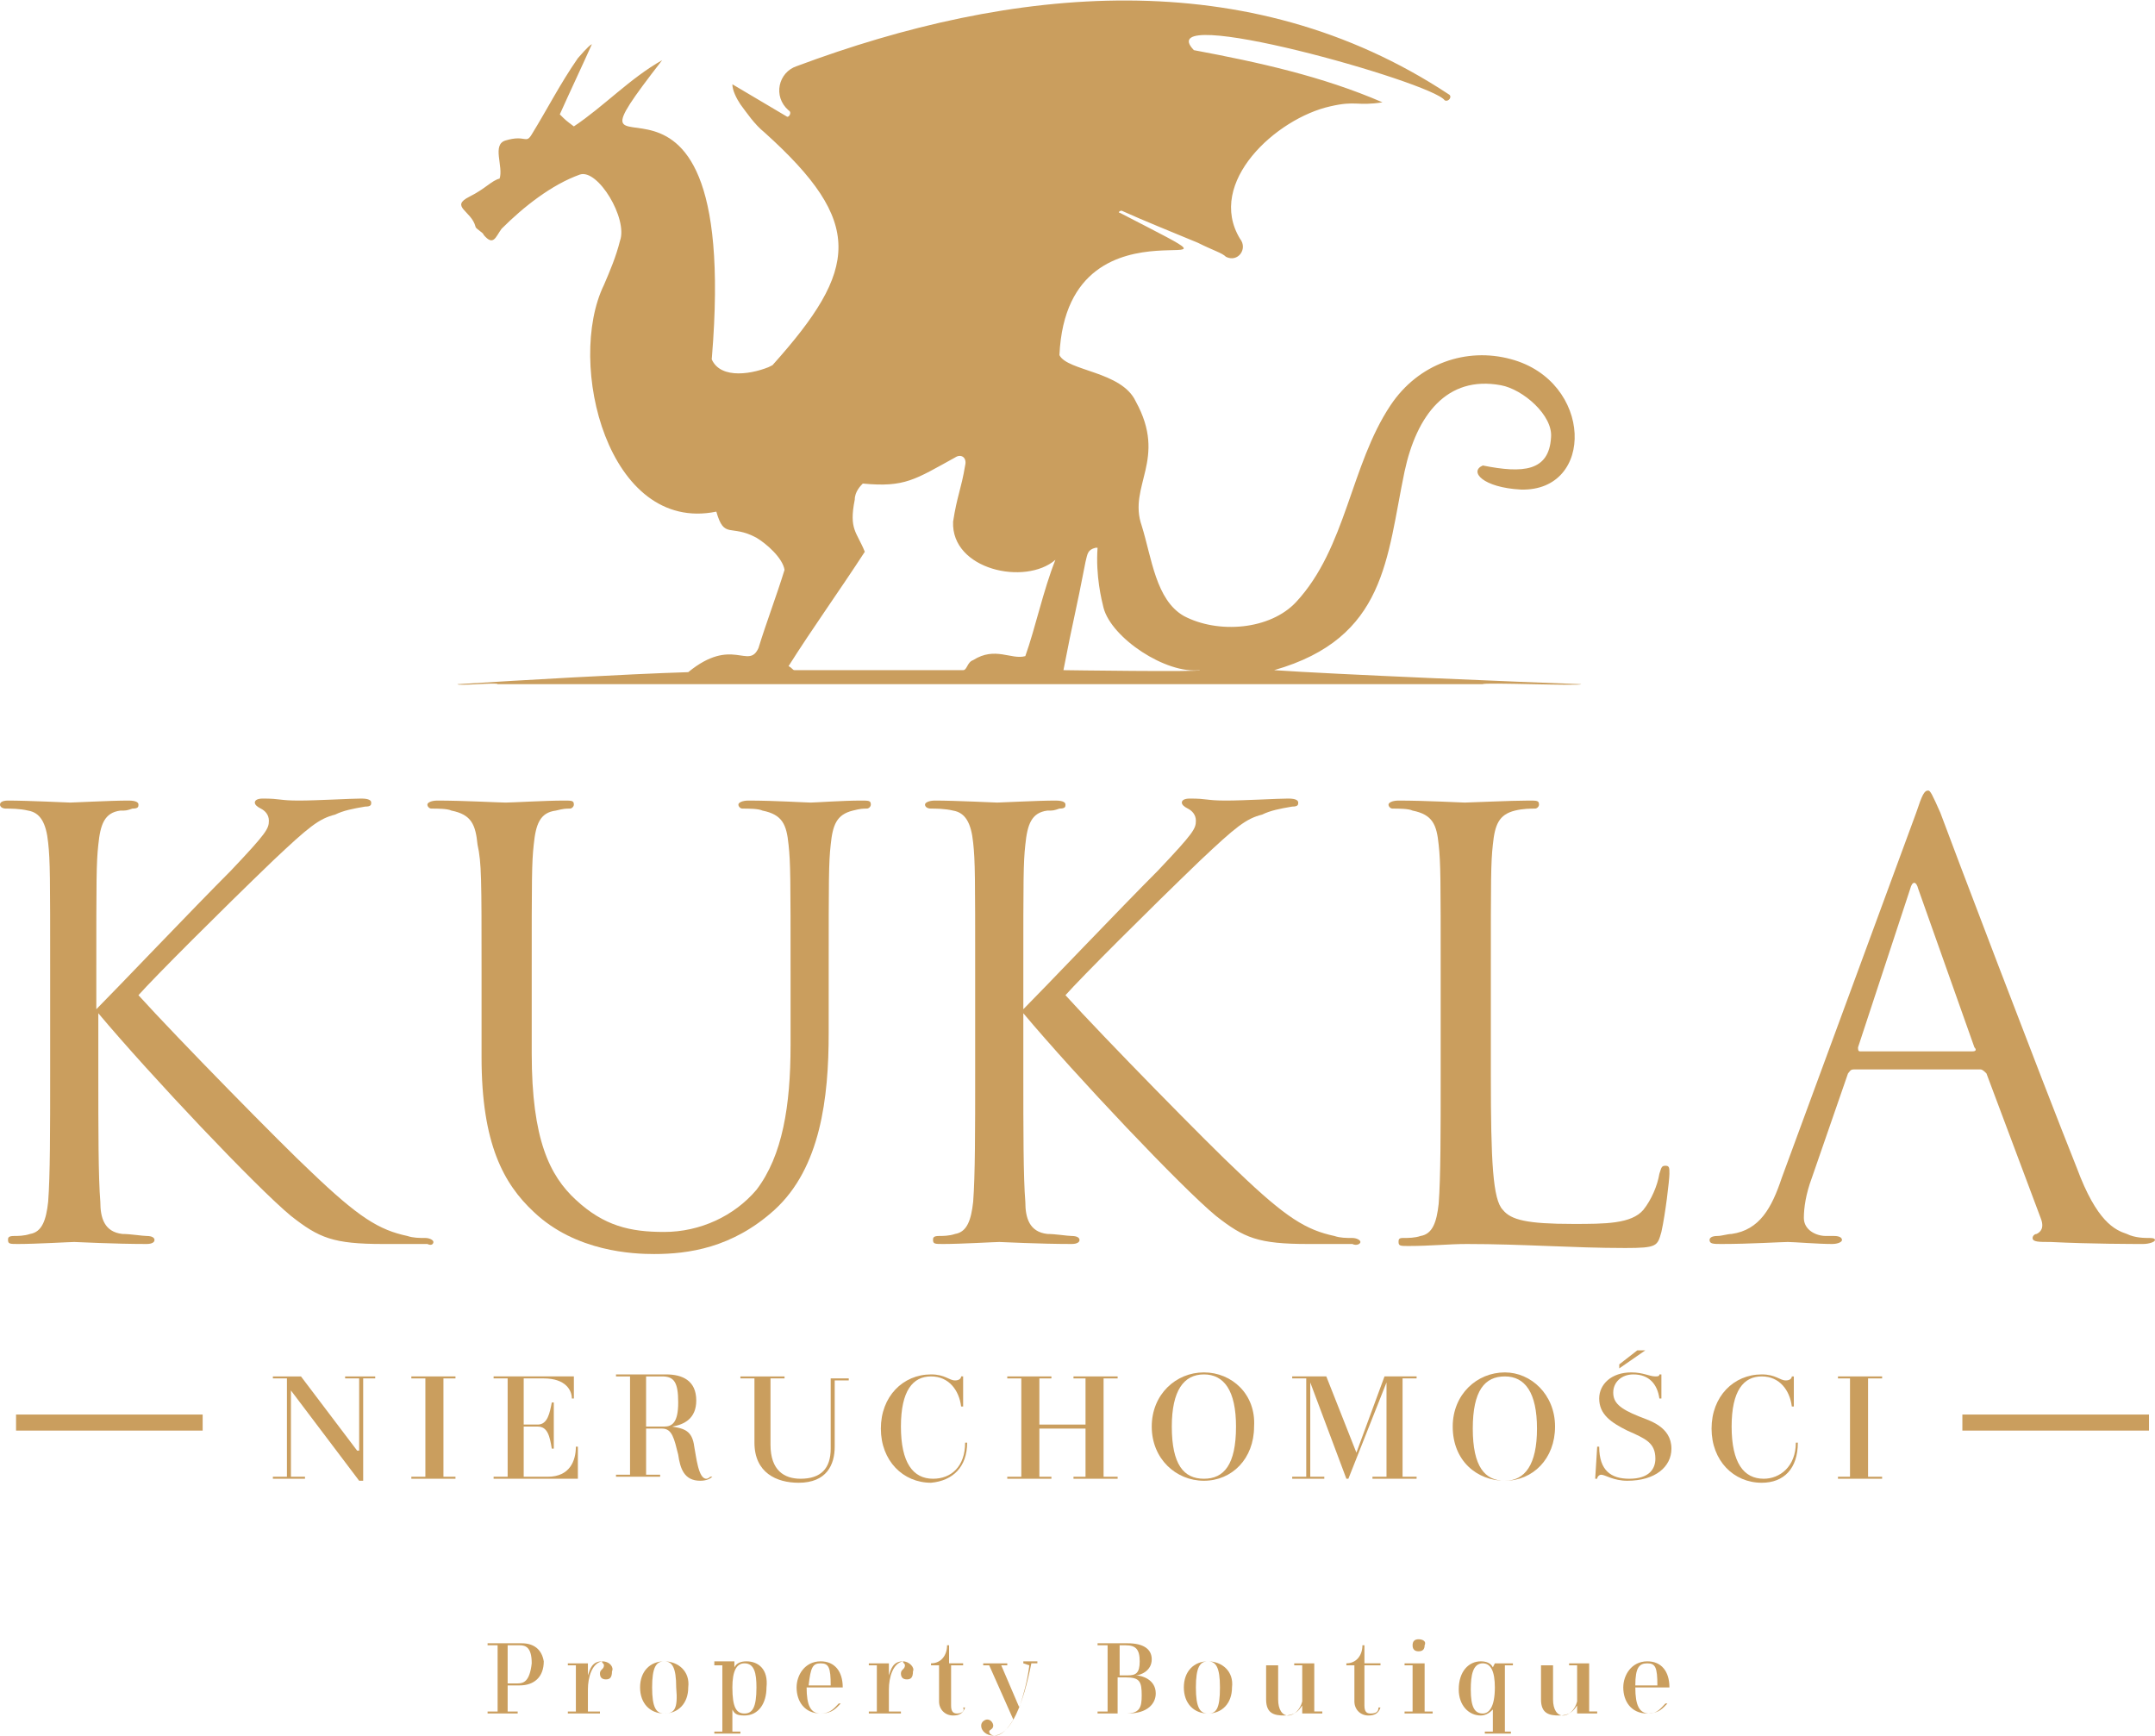 <svg xmlns="http://www.w3.org/2000/svg" viewBox="0 0 107.4 86.5"><g fill="#ca9e5e"><path d="m21.6 61.9c0-.1-.2-.2-.4-.2-.3 0-.6 0-.9-.1-1.4-.3-2.4-.9-4.8-3.2-1.4-1.3-6.7-6.7-8.6-8.8.8-.9 4.1-4.2 6.7-6.7 1.8-1.7 2.3-2.1 3.1-2.3.4-.2.9-.3 1.5-.4.3 0 .3-.1.3-.2s-.1-.2-.5-.2c-.5 0-2.2.1-3.1.1-1 0-.9-.1-1.8-.1-.3 0-.4.1-.4.2s.1.2.3.3.4.3.4.6c0 .4-.1.6-1.9 2.5-1.8 1.8-5.8 6-6.7 6.9v-1.9c0-4.6 0-5.4.1-6.3.1-1 .3-1.6 1.1-1.7.3 0 .3 0 .6-.1.3 0 .3-.1.3-.2s-.1-.2-.5-.2c-.9 0-2.7.1-2.9.1-.1 0-2.1-.1-3.1-.1-.3 0-.4.1-.4.2s.1.2.3.2.7 0 1.1.1c.6.1.9.6 1 1.6.1.9.1 1.8.1 6.3v5.2c0 2.8 0 5.1-.1 6.4-.1.9-.3 1.5-.9 1.6-.3.1-.6.1-.8.1-.3 0-.3.1-.3.2 0 .2.1.2.5.2.9 0 2.6-.1 2.8-.1.1 0 2 .1 3.6.1.3 0 .4-.1.4-.2s-.1-.2-.4-.2c-.2 0-.8-.1-1.2-.1-.9-.1-1.1-.8-1.1-1.6-.1-1.2-.1-3.6-.1-6.4v-3c2.6 3.1 7.9 8.7 9.6 10.1 1.4 1.1 2.1 1.4 4.6 1.4h2.2c.2.1.3 0 .3-.1"></path><path d="m41.3 48.4c0-4.6 0-5.4.1-6.3.1-1 .3-1.5 1.1-1.7.4-.1.5-.1.7-.1.1 0 .2-.1.2-.2 0-.2-.1-.2-.5-.2-.9 0-2.3.1-2.5.1s-1.8-.1-3.1-.1c-.3 0-.5.1-.5.2s.1.2.2.2c.3 0 .8 0 1 .1 1 .2 1.2.7 1.3 1.7.1.9.1 1.8.1 6.3v3.7c0 3-.4 5.5-1.7 7.2-1.1 1.3-2.8 2.1-4.6 2.1-1.7 0-3-.3-4.4-1.6-1.3-1.2-2.2-3-2.2-7.3v-4.1c0-4.6 0-5.4.1-6.3.1-1 .3-1.6 1.1-1.7.4-.1.5-.1.7-.1.1 0 .2-.1.2-.2 0-.2-.1-.2-.5-.2-.9 0-2.6.1-2.9.1s-2.1-.1-3.4-.1c-.3 0-.5.1-.5.2s.1.2.2.2c.3 0 .8 0 1 .1 1 .2 1.2.7 1.3 1.7.2.9.2 1.7.2 6.3v4.3c0 4.3 1.1 6.3 2.6 7.7 2.1 2 5 2.1 6 2.1 1.7 0 3.9-.3 6-2.2 2.3-2.1 2.7-5.6 2.7-8.8z"></path><path d="m67.8 61.9c0-.1-.2-.2-.4-.2-.3 0-.6 0-.9-.1-1.4-.3-2.4-.9-4.8-3.2-1.4-1.3-6.7-6.7-8.6-8.8.8-.9 4.1-4.2 6.7-6.7 1.8-1.7 2.3-2.1 3.1-2.3.4-.2.9-.3 1.5-.4.3 0 .3-.1.3-.2s-.1-.2-.5-.2c-.5 0-2.2.1-3.1.1-1 0-.9-.1-1.8-.1-.3 0-.4.1-.4.2s.1.2.3.3.4.3.4.6c0 .4-.1.6-1.9 2.5-1.8 1.8-5.8 6-6.7 6.9v-1.9c0-4.6 0-5.4.1-6.3.1-1 .3-1.6 1.1-1.7.3 0 .3 0 .6-.1.3 0 .3-.1.3-.2s-.1-.2-.5-.2c-.9 0-2.7.1-2.9.1-.1 0-2.1-.1-3.1-.1-.3 0-.5.1-.5.2s.1.2.3.2.7 0 1.1.1c.6.1.9.6 1 1.6.1.9.1 1.8.1 6.3v5.2c0 2.8 0 5.1-.1 6.4-.1.9-.3 1.5-.9 1.6-.3.1-.6.1-.8.1-.3 0-.3.1-.3.2 0 .2.1.2.5.2.9 0 2.6-.1 2.8-.1.1 0 2 .1 3.6.1.3 0 .4-.1.4-.2s-.1-.2-.4-.2c-.2 0-.8-.1-1.2-.1-.9-.1-1.1-.8-1.1-1.6-.1-1.2-.1-3.6-.1-6.4v-3c2.6 3.1 7.9 8.7 9.6 10.1 1.4 1.1 2.1 1.4 4.6 1.4h2.2c.2.1.4 0 .4-.1"></path><path d="m69.7 39.9c-.3 0-.5.1-.5.2s.1.2.2.2c.3 0 .8 0 1 .1 1 .2 1.2.7 1.3 1.7.1.9.1 1.8.1 6.3v5.2c0 2.8 0 5.1-.1 6.4-.1.9-.3 1.5-.9 1.6-.3.1-.6.1-.9.1-.2 0-.2.1-.2.2 0 .2.1.2.5.2 1.1 0 2-.1 2.9-.1 2.8 0 5.3.2 7.9.2 1.6 0 1.6-.1 1.8-.8.2-.9.4-2.6.4-2.9s0-.4-.2-.4-.2.1-.3.4c-.1.6-.4 1.3-.8 1.8-.6.7-1.9.7-3.5.7-2.3 0-3.1-.2-3.5-.7-.5-.5-.6-2.4-.6-6.7v-5.2c0-4.6 0-5.4.1-6.3.1-1 .3-1.5 1.1-1.7.4-.1.8-.1 1-.1.1 0 .2-.1.2-.2 0-.2-.1-.2-.5-.2-.9 0-3 .1-3.2.1-.1 0-2-.1-3.3-.1"></path><path d="m107.1 61.7c-.2 0-.7 0-1.1-.2-.6-.2-1.5-.6-2.5-3.3-1.8-4.5-6.4-16.6-6.8-17.7-.4-.9-.5-1.1-.6-1.1-.2 0-.3.2-.6 1.1l-6.7 18.2c-.5 1.5-1.1 2.6-2.5 2.8-.2 0-.5.1-.7.1-.3 0-.4.1-.4.2 0 .2.2.2.6.2 1.4 0 3-.1 3.3-.1s1.5.1 2.2.1c.3 0 .5-.1.5-.2s-.1-.2-.4-.2h-.4c-.5 0-1.1-.3-1.1-.9 0-.5.1-1.2.4-2l1.8-5.2c.1-.1.1-.2.3-.2h6.3c.1 0 .2.1.3.2l2.7 7.2c.2.5 0 .7-.2.8-.1 0-.2.1-.2.2 0 .2.3.2.9.2 2 .1 4.2.1 4.6.1.3 0 .6-.1.6-.2s-.2-.1-.3-.1m-8.8-9.3h-5.6c-.1 0-.1-.1-.1-.2l2.6-7.9c.1-.4.3-.4.4 0l2.8 7.9c.1.1.1.2-.1.2"></path><path d="m17.2 68.7h.7v3.6h-.1l-2.8-3.7h-1.4v.1h.7v4.9h-.7v.1h1.6v-.1h-.7v-4.3l3.4 4.5h.2v-5.1h.6v-.1h-1.5z"></path><path d="m20.5 68.7h.7v4.9h-.7v.1h2.2v-.1h-.6v-4.9h.6v-.1h-2.2z"></path><path d="m27.1 68.7c1.1 0 1.4.6 1.4 1h.1v-1.1h-4v.1h.7v4.9h-.7v.1h4.2v-1.6h-.1c0 .7-.3 1.5-1.4 1.5h-1.2v-2.5h.7c.5 0 .6.5.7 1.1h.1v-2.3h-.1c-.1.5-.2 1.1-.7 1.1h-.7v-2.3z"></path><path d="m35.2 73.7c-.4 0-.5-1.1-.6-1.6-.1-.8-.5-.9-1.1-1 .6-.1 1.2-.4 1.2-1.3 0-1-.7-1.3-1.5-1.3-.2 0-.9 0-1.3 0h-1.2v.1h.7v4.9h-.7v.1h2.2v-.1h-.7v-2.3h.8c.5 0 .6.5.8 1.3.1.7.3 1.3 1.1 1.3.3 0 .5-.1.6-.2h-.1s-.1.1-.2.1m-2.1-2.6h-.9v-2.5h.8c.6 0 .8.3.8 1.3s-.3 1.2-.7 1.2"></path><path d="m40.7 68.7h.7v3.5c0 1-.5 1.5-1.5 1.5-.8 0-1.5-.4-1.5-1.7v-3.3h.7v-.1h-2.2v.1h.7v3.2c0 1.5 1.1 2 2.2 2 1.4 0 1.8-.9 1.8-1.8v-3.3h.7v-.1h-1.5z"></path><path d="m48.2 71.9h-.1c0 1.2-.7 1.8-1.6 1.8-1 0-1.6-.8-1.6-2.6s.6-2.5 1.5-2.5 1.4.7 1.5 1.5h.1v-1.5h-.1c0 .1-.1.2-.3.2-.3 0-.5-.3-1.2-.3-1.4 0-2.5 1.1-2.5 2.7s1.1 2.7 2.5 2.7c1.1-.1 1.8-.8 1.8-2"></path><path d="m53.5 73.6v.1h2.2v-.1h-.7v-4.9h.7v-.1h-2.2v.1h.6v2.3h-2.3v-2.3h.6v-.1h-2.2v.1h.7v4.9h-.7v.1h2.2v-.1h-.6v-2.4h2.3v2.4z"></path><path d="m60 68.4c-1.4 0-2.6 1.1-2.6 2.7s1.2 2.7 2.6 2.7 2.5-1.1 2.5-2.7c.1-1.6-1.1-2.7-2.5-2.7m0 5.3c-1 0-1.6-.7-1.6-2.6 0-1.8.6-2.6 1.6-2.6s1.6.8 1.6 2.6c0 1.9-.6 2.6-1.6 2.6"></path><path d="m69.1 68.9v4.7h-.7v.1h2.2v-.1h-.7v-4.9h.7v-.1h-1.6l-1.4 3.8-1.5-3.8h-1.7v.1h.7v4.9h-.7v.1h1.6v-.1h-.7v-4.7l1.8 4.8h.1z"></path><path d="m75 73.8c1.4 0 2.5-1.1 2.5-2.7s-1.2-2.7-2.5-2.7c-1.4 0-2.6 1.1-2.6 2.7 0 1.7 1.2 2.7 2.6 2.7m0-5.2c1 0 1.6.8 1.6 2.6s-.6 2.6-1.6 2.6-1.6-.7-1.6-2.6.6-2.6 1.6-2.6"></path><path d="m80.7 68.2 1.3-.9h-.4l-.9.7z"></path><path d="m83.3 72.2c0-1.1-1.1-1.4-1.6-1.6-1-.4-1.3-.7-1.3-1.2s.4-.9 1-.9c.8 0 1.2.5 1.3 1.2h.1v-1.2h-.1c0 .1-.1.1-.2.1-.3 0-.6-.2-1.2-.2-1 0-1.6.6-1.6 1.3 0 .8.6 1.2 1.4 1.6.9.4 1.4.6 1.4 1.4 0 .5-.3 1-1.3 1-.9 0-1.5-.4-1.5-1.6h-.1l-.1 1.6h.1c0-.1.1-.2.2-.2.2 0 .6.3 1.3.3 1.4 0 2.2-.7 2.2-1.6"></path><path d="m87.9 73.7c-1 0-1.6-.8-1.6-2.6s.6-2.5 1.5-2.5 1.4.7 1.5 1.5h.1v-1.5h-.1c0 .1-.1.2-.3.2-.3 0-.5-.3-1.2-.3-1.4 0-2.5 1.1-2.5 2.7s1.1 2.7 2.5 2.7c1.1 0 1.8-.7 1.8-2h-.1c0 1.2-.8 1.8-1.6 1.8"></path><path d="m91.6 68.7h.6v4.9h-.6v.1h2.2v-.1h-.7v-4.9h.7v-.1h-2.2z"></path><path d="m26 81.9c-.2 0-.6 0-.9 0h-.8v.1h.5v3.3h-.5v.1h1.5v-.1h-.5v-1.3h.6c.7 0 1.2-.4 1.2-1.2-.1-.6-.5-.9-1.1-.9m-.2 2c-.1 0-.3 0-.5 0v-1.9h.6c.3 0 .6.1.6.9-.1.9-.4 1-.7 1"></path><path d="m30 82.8c-.5 0-.6.4-.7.7v-.6c-.1 0-.2 0-.3 0h-.7v.1h.4v2.3h-.4v.1h1.6v-.1h-.6v-1.1c0-.6.2-1.3.7-1.4 0 .1.1.1.1.2 0 .2-.2.2-.2.4s.1.3.3.3.3-.1.3-.4c.1-.2-.1-.5-.5-.5"></path><path d="m33.1 82.8c-.7 0-1.2.5-1.2 1.3s.5 1.3 1.2 1.3 1.2-.5 1.2-1.3c.1-.8-.5-1.3-1.2-1.3m0 2.6c-.4 0-.6-.3-.6-1.3s.2-1.3.6-1.3.6.3.6 1.3c.1 1.1-.1 1.3-.6 1.3"></path><path d="m37.2 82.8c-.3 0-.5.1-.6.3v-.3c-.1 0-.2 0-.3 0h-.7v.2h.4v3.3h-.4v.1h1.3v-.1h-.4v-1.1c.1.2.2.3.6.3.7 0 1.1-.6 1.1-1.4.1-.9-.4-1.3-1-1.3m-.1 2.6c-.4 0-.6-.3-.6-1.3 0-.8.2-1.2.6-1.2.5 0 .6.5.6 1.2 0 1-.2 1.3-.6 1.3"></path><path d="m41.4 84.1h.3.3c0-.8-.4-1.3-1.1-1.3-.8 0-1.2.7-1.2 1.3 0 .7.4 1.3 1.2 1.3.6 0 .8-.3 1-.5h-.1c-.2.2-.4.5-.9.5s-.7-.4-.7-1.3zm-.5-1.2c.4 0 .5.2.5 1.1h-1.1c.1-.9.2-1.1.6-1.1"></path><path d="m45 82.8c-.5 0-.6.4-.7.7v-.6c-.1 0-.2 0-.3 0h-.7v.1h.4v2.3h-.4v.1h1.6v-.1h-.6v-1.1c0-.6.2-1.3.7-1.4 0 .1.1.1.1.2 0 .2-.2.2-.2.4s.1.3.3.3.3-.1.3-.4c.1-.2-.2-.5-.5-.5"></path><path d="m56.6 83.5c.2 0 .8-.2.8-.8 0-.5-.4-.8-1.2-.8-.2 0-.5 0-.7 0h-.8v.1h.5v3.3h-.5v.1h.8.7c1 0 1.4-.5 1.4-1 0-.7-.7-.9-1-.9m-.9-1.5h.4c.5 0 .7.2.7.8s-.2.7-.6.7h-.4v-1.5zm.4 3.4c-.1 0-.2 0-.4 0v-1.8h.4c.7 0 .8.2.8.9 0 .6-.1.9-.8.9"></path><path d="m60.2 82.8c-.7 0-1.2.5-1.2 1.3s.5 1.3 1.2 1.3 1.2-.5 1.2-1.3c.1-.8-.5-1.3-1.2-1.3m0 2.6c-.4 0-.6-.3-.6-1.3s.2-1.3.6-1.3.6.3.6 1.3c0 1.1-.2 1.3-.6 1.3"></path><path d="m65.5 82.9c-.1 0-.2 0-.3 0h-.7v.1h.4v1.8c-.1.4-.4.7-.7.7s-.5-.3-.5-.8v-1.7h-1 .4v1.7c0 .7.4.8.9.8s.7-.2.9-.5v.4h1v-.1h-.4z"></path><path d="m68.3 85.4c-.2 0-.3-.1-.3-.4v-2h.8v-.1h-.8v-.9h-.1c0 .5-.3.9-.8.9v.1h.4v1.8c0 .4.3.7.7.7.3 0 .5-.1.6-.4h-.1c0 .2-.1.3-.4.3"></path><path d="m70.7 81.7c-.2 0-.3.1-.3.3s.1.3.3.3.3-.1.3-.3c.1-.2-.1-.3-.3-.3"></path><path d="m71 82.9c-.1 0-.2 0-.3 0h-.7v.1h.4v2.3h-.4v.1h1.4v-.1h-.4z"></path><path d="m74.4 83.1c-.1-.2-.3-.3-.6-.3-.6 0-1.1.5-1.1 1.4 0 .8.5 1.3 1.1 1.3.3 0 .5-.2.6-.3v1.1h-.4v.1h1.3v-.1h-.3v-3.3h.4v-.1h-.9zm-.5 2.3c-.4 0-.6-.3-.6-1.2 0-.7.1-1.3.6-1.3.4 0 .6.4.6 1.2 0 1-.3 1.3-.6 1.3"></path><path d="m79.2 82.9c-.1 0-.2 0-.3 0h-.7v.1h.4v1.8c-.1.4-.4.7-.7.7s-.5-.3-.5-.8v-1.7h-1 .4v1.7c0 .7.4.8.9.8s.7-.2.9-.5v.4h1v-.1h-.4z"></path><path d="m82.6 84.1h.3.3c0-.8-.4-1.3-1.1-1.3-.8 0-1.2.7-1.2 1.3 0 .7.4 1.3 1.2 1.3.6 0 .8-.3 1-.5h-.1c-.2.2-.4.5-.8.5-.5 0-.7-.4-.7-1.3zm-.5-1.2c.4 0 .5.2.5 1.1h-1.1c0-.9.2-1.1.6-1.1"></path><path d="m.8 70.5h9.3v.8h-9.3z"></path><path d="m97.8 70.5h9.3v.8h-9.3z"></path><path d="m35.7 25.5c.4 1.4.7.6 2 1.3.5.3 1.3 1 1.4 1.6-.4 1.3-.9 2.6-1.3 3.9-.5 1.1-1.3-.6-3.5 1.2-3.2.1-8.3.4-11.5.6 0 .1 2-.1 2 0h49.1c0-.1 4.9.1 4.9 0-2.8-.1-12.5-.5-15.3-.7 5.6-1.6 5.6-5.6 6.5-9.9.6-2.8 2.1-4.8 4.8-4.3 1.1.2 2.6 1.5 2.5 2.6-.1 1.7-1.4 1.8-3.4 1.4-.7.3 0 1.1 1.9 1.2 3.7.1 3.6-5.4-.5-6.5-2.2-.6-4.6.2-6 2.3-2 3-2.2 7.1-4.7 9.8-1.3 1.4-3.9 1.6-5.6.7-1.4-.8-1.6-2.9-2.1-4.5-.7-2 1.3-3.3-.3-6.2-.7-1.5-3.4-1.5-3.8-2.3.4-8.8 11.5-2.7 3-7.1-.1 0 0-.1.1-.1 1.1.5 2.6 1.1 3.8 1.6.8.4 1.2.5 1.4.7.6.3 1.1-.4.7-.9-1.7-2.8 1.8-6 4.5-6.6 1.3-.3 1.3 0 2.6-.2-3-1.3-6.2-2-9.4-2.6-2.3-2.4 11.9 1.6 12.5 2.5.2.1.4-.2.2-.3-10-6.6-21.8-5.4-32.5-1.4-.9.3-1.2 1.5-.4 2.2.2.1 0 .4-.1.3-1-.6-1.7-1-2.7-1.6 0 .3.2.7.4 1 .3.4.7 1 1.2 1.4 5 4.5 4.7 6.8.4 11.6 0 0-.2.1-.2.1-1 .4-2.6.6-2.9-.6v1c1.9-19.5-8.6-7.7-2.4-15.7-1.6.9-2.9 2.3-4.4 3.3-.4-.3-.4-.3-.7-.6.4-.9 1.2-2.6 1.6-3.5-.2.1-.6.6-.7.7-.9 1.3-1.5 2.5-2.3 3.8-.3.5-.3 0-1.3.3-.7.2-.1 1.3-.3 1.9-.4.1-.7.5-1.5.9-1 .5.1.7.3 1.5 0 .1.4.3.4.4.5.6.6.1.9-.3 1.1-1.1 2.5-2.2 3.9-2.7.9-.3 2.4 2.2 2 3.3-.2.8-.5 1.5-.8 2.2-1.9 3.9.2 12.4 5.6 11.3m15.4 7.2c-.7.2-1.5-.5-2.6.2-.3.1-.3.5-.5.5-2.8 0-5.6 0-8.4 0-.1 0-.1-.1-.3-.2 1.2-1.9 2.5-3.7 3.8-5.7-.4-1-.8-1.1-.5-2.6 0-.4.3-.7.4-.8 2.1.2 2.6-.2 4.6-1.3.3-.2.6 0 .5.4-.2 1.2-.4 1.5-.6 2.8-.1 2.4 3.6 3.2 5.1 1.9-.6 1.5-1 3.4-1.5 4.8m1.9.7c.5-2.6.6-2.8 1.1-5.4.1-.4.1-.6.5-.7.1 0 .2 0 .1 0-.1 1.4.2 2.6.3 3 .4 1.5 3.1 3.3 4.8 3.1.1.1-6.8 0-6.8 0"></path></g><path d="m0 0h107.4l1 86.5h-107.4z" fill="none"></path><path d="m51 82.9.3.1c-.1.8-.3 1.5-.5 2.1l-.9-2.1h.3v-.1h-1.2v.1h.3l1.2 2.7c-.3.5-.6.8-.9.8-.2 0-.3-.1-.3-.2s.2-.1.2-.3c0-.1-.1-.3-.3-.3-.1 0-.3.1-.3.3 0 .3.3.5.6.5.9 0 1.5-1.6 1.9-3.6h.3v-.1h-.7z" fill="#ca9e5e"></path><path d="m47.7 85.4c-.2 0-.3-.1-.3-.4v-2h.6v-.1h-.7v-.9h-.1c0 .5-.3.9-.8.9v.1h.4v1.8c0 .4.3.7.7.7.3 0 .5-.1.6-.4h-.1c.1.2-.1.3-.3.3z" fill="#ca9e5e"></path></svg>